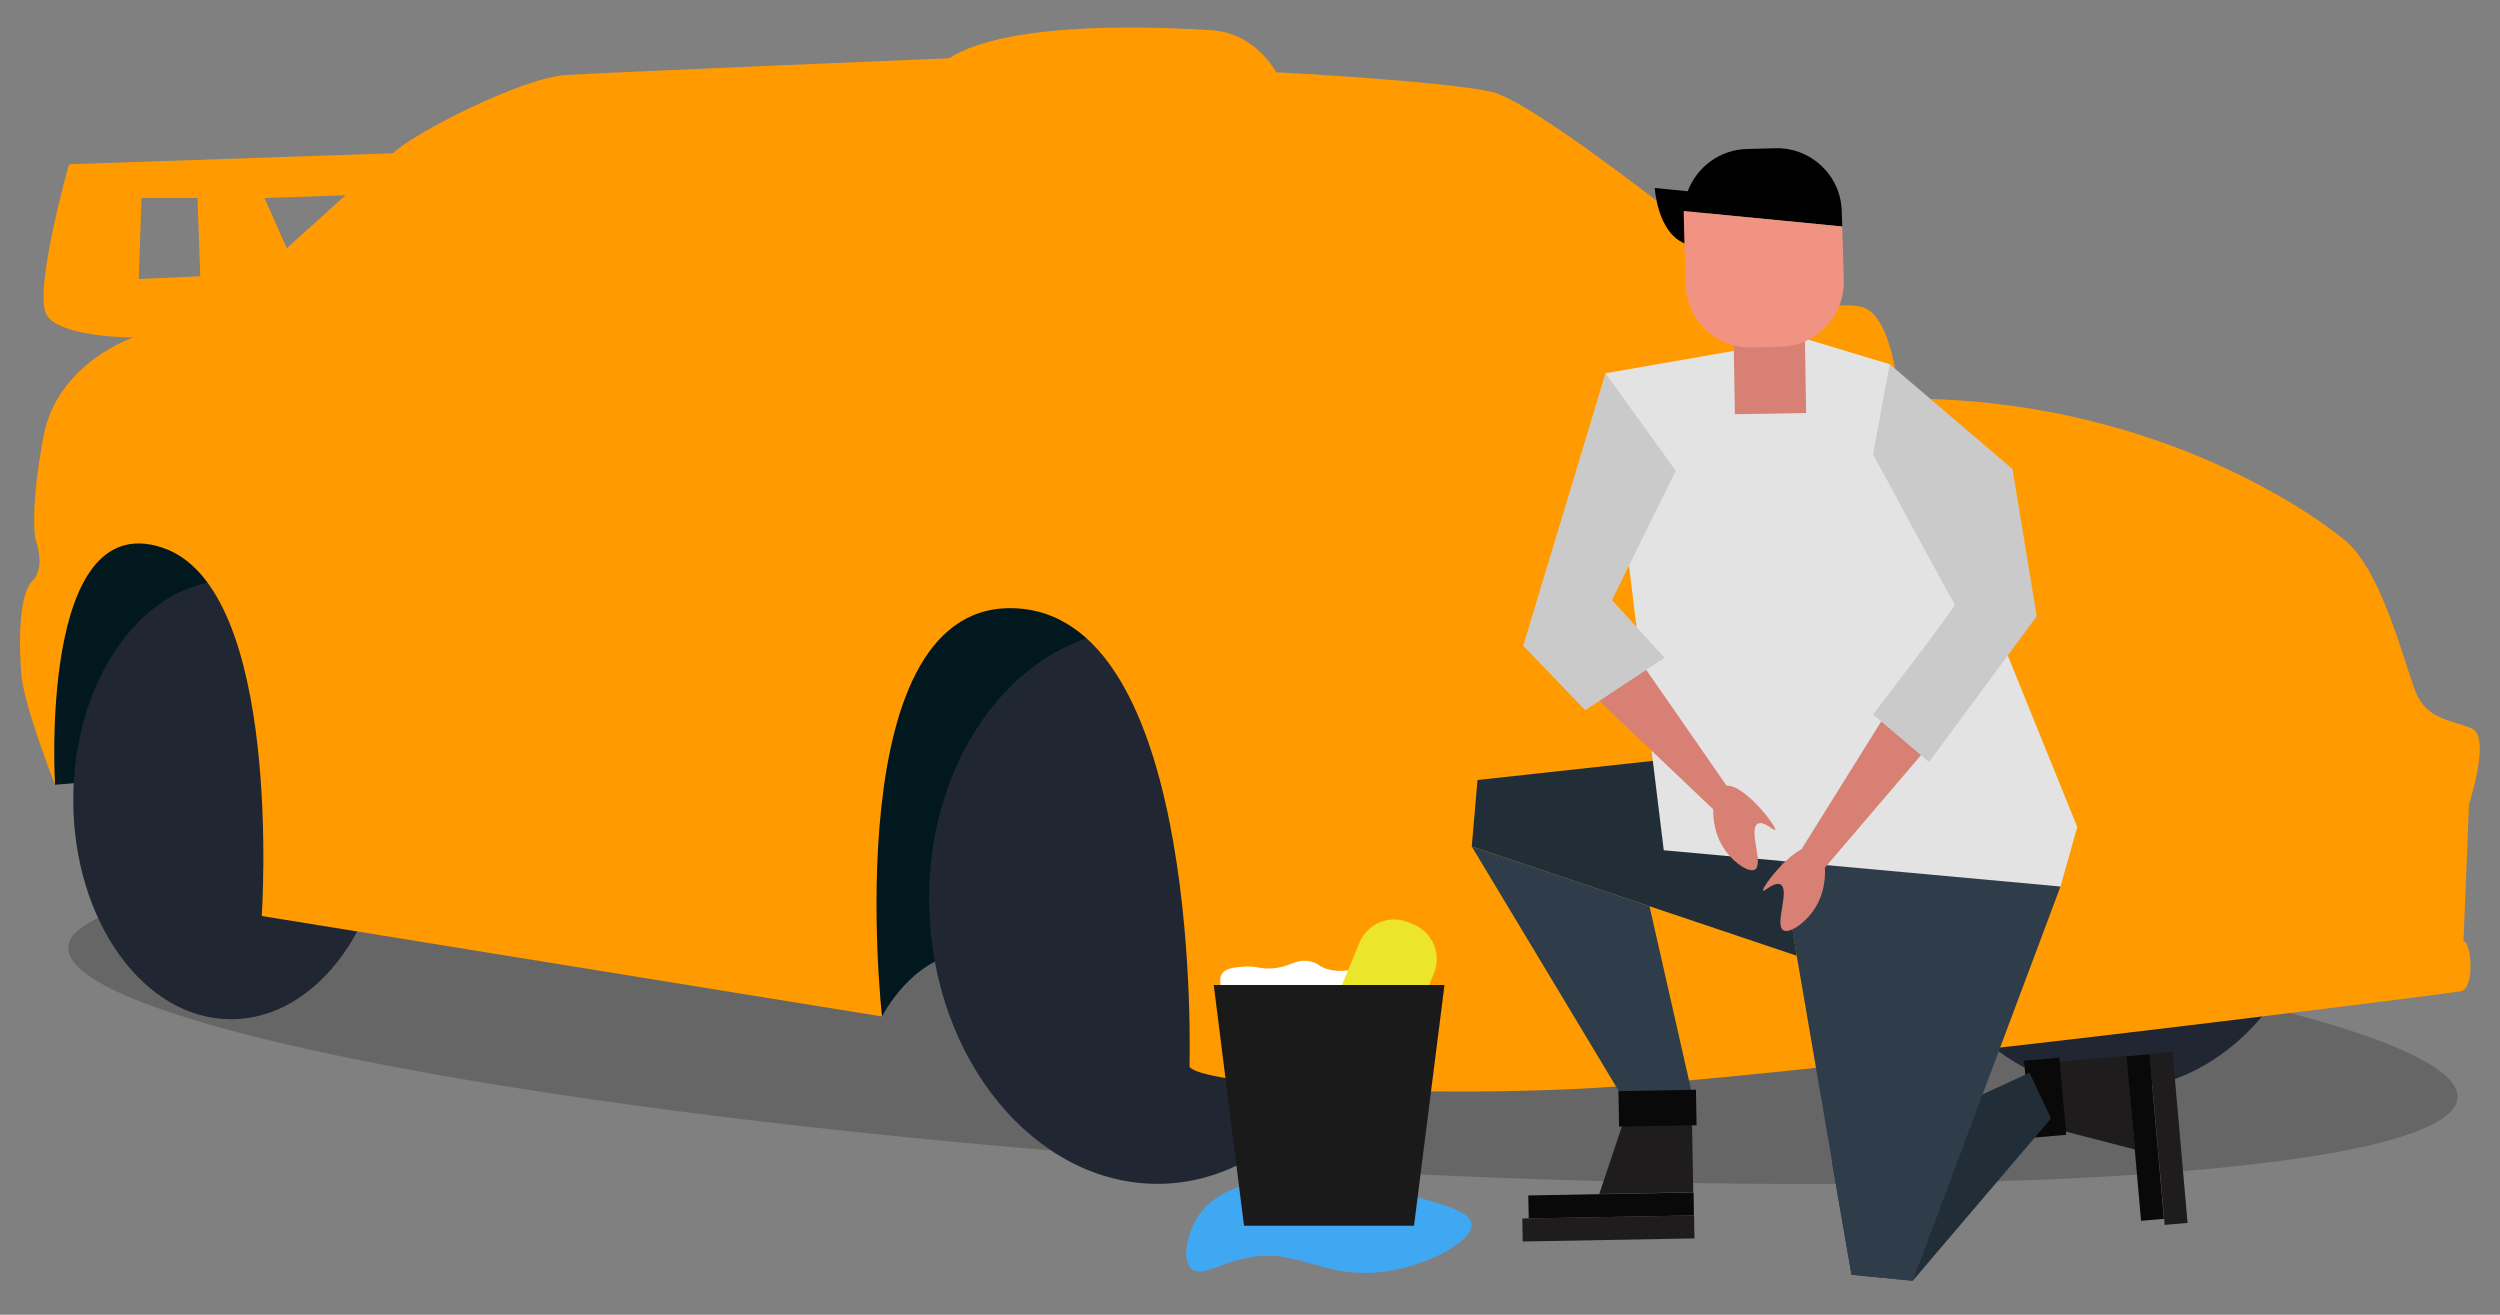 <svg xmlns="http://www.w3.org/2000/svg" xmlns:xlink="http://www.w3.org/1999/xlink" id="Layer_1" x="0px" y="0px" viewBox="0 0 1000 525.9" style="enable-background:new 0 0 1000 525.9;" xml:space="preserve"><rect x="0" y="0" width="1000" height="525.9" fill="#808080" stroke="none"/><style type="text/css">	.st0{opacity:0.2;}	.st1{fill:#02181F;}	.st2{fill:#212633;}	.st3{fill:#FF9B00;}	.st4{fill:#1E1C1C;}	.st5{fill:#0A0909;}	.st6{fill:#212E38;}	.st7{fill:#2F3D4A;}	.st8{fill:#E3E3E3;}	.st9{fill:#D78073;}	.st10{fill:#CACACA;}	.st11{fill:#40A7F3;}	.st12{fill:#FFFFFF;}	.st13{fill:#EBE52B;}	.st14{fill:#1A1A1A;}	.st15{fill:#F19382;}</style><g>			<ellipse transform="matrix(6.298921e-02 -0.998 0.998 6.298921e-02 65.159 887.383)" class="st0" cx="505.2" cy="409" rx="57.3" ry="478.8"></ellipse>	<g>		<path class="st1" d="M22,313.9l40.2-3.4l290.6,96.1c0,0,12.3-24.6,34.6-25.7s171-135.2,171-135.2l-114-53.6l-318.5-27.9   l-83.8,30.2l-25.7,61.5L22,313.9z"></path>					<ellipse transform="matrix(0.998 -6.004340e-02 6.004340e-02 0.998 -20.932 28.315)" class="st2" cx="460.7" cy="362.5" rx="88.9" ry="111.2"></ellipse>					<ellipse transform="matrix(0.998 -6.004340e-02 6.004340e-02 0.998 -17.996 51.199)" class="st2" cx="842.9" cy="325" rx="88.9" ry="111.2"></ellipse>		<ellipse class="st2" cx="92.4" cy="319.9" rx="63.1" ry="87.8"></ellipse>		<path class="st3" d="M8.6,270.3C9.7,282.6,22,313.9,22,313.9s-6.7-110.7,42.5-95c49.2,15.6,40.2,147.5,40.2,147.5l248.1,40.2   c0,0-19-168.8,54.8-163.2c73.8,5.6,68.2,183.3,68.2,183.3c4.5,6.7,79.4,12.3,154.2,8.9c74.9-3.4,348.7-38,354.3-39.1   c5.6-1.1,4.5-19,1.1-20.1l2.2-54.8c0,0,8.9-26.8,1.1-30.2c-7.8-3.4-17.9-3.4-22.4-14.5c-4.5-11.2-13.4-48.1-27.9-60.4   c-14.5-12.3-80.5-58.1-178.8-57c0,0-2.2-34.6-15.6-36.9s-22.4,4.5-22.4,4.5S617.7,41.2,596.5,36.7c-21.2-4.5-86.1-7.8-86.1-7.8   s-7.8-15.6-25.7-16.8c-17.9-1.1-80.5-4.5-105.1,11.2c0,0-135.2,5.6-153.1,6.7c-17.9,1.1-61.5,23.5-69.3,31.3L27.6,65.7   c0,0-14.5,51.4-8.9,60.4c5.6,8.9,34.6,8.9,34.6,8.9s-30.2,10.1-35.8,39.1c-5.6,29.1-3.4,41.4-3.4,41.4s4.5,11.2-1.1,16.8   S7.5,258,8.6,270.3z M105.8,79.2l32.4-1.1l-23.5,21.2L105.8,79.2z M55.5,111.6l1.1-32.4H79l1.1,31.3L55.5,111.6z"></path>	</g>	<g>		<g>			<polygon class="st4" points="850.7,422.3 854,459.8 819.6,450.9 817.3,425.2    "></polygon>							<rect x="825.1" y="450.2" transform="matrix(-8.768646e-02 -0.996 0.996 -8.768646e-02 480.371 1349.613)" class="st5" width="66.1" height="9.2"></rect>							<rect x="833.2" y="450.7" transform="matrix(-8.768646e-02 -0.996 0.996 -8.768646e-02 490.028 1359.345)" class="st4" width="68.7" height="9.2"></rect>							<rect x="802.7" y="431.9" transform="matrix(-8.768646e-02 -0.996 0.996 -8.768646e-02 452.547 1292.517)" class="st5" width="31" height="14.2"></rect>		</g>		<polygon class="st6" points="765.1,512.3 820.4,447.4 811.8,429.1 732.9,465.4 740.6,509.9   "></polygon>		<polygon class="st6" points="718.7,382.3 705.5,299.5 591,312 588.7,338.6   "></polygon>		<polygon class="st7" points="824.2,354.6 765.1,512.3 740.6,509.9 711,337.5   "></polygon>		<polygon class="st8" points="830.9,330.8 755.9,145.7 721.8,135.4 642.2,149.3 665.5,340.1 824.2,354.6   "></polygon>		<polygon class="st9" points="774,295.5 727.2,350.3 717.6,344.5 757.6,280.4   "></polygon>		<path class="st10" d="M755.9,145.7l49.1,41.9l9.7,58.9l-43.1,58.3l-22.4-19c0,0,33.4-43.4,32.7-44.1s-32.7-60-32.7-60"></path>		<polygon class="st9" points="656.1,264.5 694.8,320.3 687.9,326.2 636.8,277.6   "></polygon>		<polyline class="st10" points="642.2,149.3 609.3,258.3 634.1,284.1 665.8,263.1 644.8,240 670.3,188.3   "></polyline>		<polygon class="st7" points="588.7,338.6 653.7,446.7 677.9,442.3 659.8,362.5   "></polygon>		<g>			<polygon class="st4" points="677.3,476.9 639.7,477.6 651,443.9 676.7,443.4    "></polygon>							<rect x="611.3" y="477.5" transform="matrix(1 -1.799874e-02 1.799874e-02 1 -8.573 11.676)" class="st5" width="66.1" height="9.2"></rect>							<rect x="608.9" y="486.7" transform="matrix(1 -1.799874e-02 1.799874e-02 1 -8.739 11.658)" class="st4" width="68.7" height="9.2"></rect>							<rect x="647.4" y="436.1" transform="matrix(1 -1.799874e-02 1.799874e-02 1 -7.87 12.004)" class="st5" width="31" height="14.2"></rect>		</g>					<rect x="693.6" y="114.7" transform="matrix(-1 1.678812e-02 -1.678812e-02 -1 1417.986 268.261)" class="st9" width="28.5" height="50.7"></rect>		<path class="st11" d="M575.2,481.3c7.2,2.2,13.1,4.6,13.4,8.3c0.7,6.7-16.8,16.5-34.5,19c-26.2,3.7-35.4-11.3-59.3-4.5   c-8.4,2.4-14.9,6.5-18.3,3.4c-3.8-3.4-1.8-14,2.8-21C498.2,457.8,567.5,478.9,575.2,481.3z"></path>		<g>			<path class="st12" d="M539.3,400.5c3.5-4,5.9-9.9,4.1-11.9c-1.6-1.8-5.6,0.9-12.2-0.9c-4-1.1-3.5-2.3-6.9-3.1    c-6.3-1.5-8.2,2.7-16.7,2.8c-4.6,0-5.5-1.2-10.7-0.7c-3.4,0.3-6.7,0.6-8.1,2.8c-2.1,3.1,0.7,9,3.3,12.2    C501.6,413.4,528.5,412.9,539.3,400.5z"></path>			<path class="st13" d="M544.4,414.7l2.2,0.9c7.6,3.1,16.3-0.5,19.5-8.1l7.5-18.2c3.1-7.6-0.5-16.3-8.1-19.5l-2.2-0.9    c-7.6-3.1-16.3,0.5-19.5,8.1l-7.5,18.2C533.1,402.8,536.8,411.6,544.4,414.7z"></path>			<polygon class="st14" points="497.6,490.3 565.6,490.3 577.8,394 485.5,394    "></polygon>		</g>		<path class="st9" d="M689.2,314.6c-4.8,2.1-5.4,14.6-0.6,23.2c3.6,6.5,10.8,11.6,13.4,10c3.6-2.2-2.8-16.1,1.1-18.3   c2.4-1.3,6.6,3,7,2.5C711,330.9,696.2,311.5,689.2,314.6z"></path>		<path class="st9" d="M726.1,338.9c4.8,2.1,5.4,14.6,0.6,23.2c-3.6,6.5-10.8,11.6-13.4,10c-3.6-2.2,2.8-16.1-1.1-18.3   c-2.4-1.3-6.6,3-7,2.5C704.3,355.2,719.1,335.8,726.1,338.9z"></path>		<path d="M661.9,75.2l13.2,1.3c3.6-9.6,12.7-16.6,23.6-16.9l11.4-0.3c14.3-0.4,26.3,10.9,26.6,25.3l0.2,6l-53.8-5.2l2.5,8.4   c0,0-1.1,8-11.9,3.5S661.9,75.2,661.9,75.2z"></path>		<path class="st15" d="M674.2,113.7l-0.7-27.4c0-0.6,0-1.3,0-1.9l63.4,6.2l0.6,21.5c0.4,14.3-10.9,26.3-25.3,26.6l-11.4,0.3   C686.5,139.3,674.6,128,674.2,113.7z"></path>	</g></g></svg>